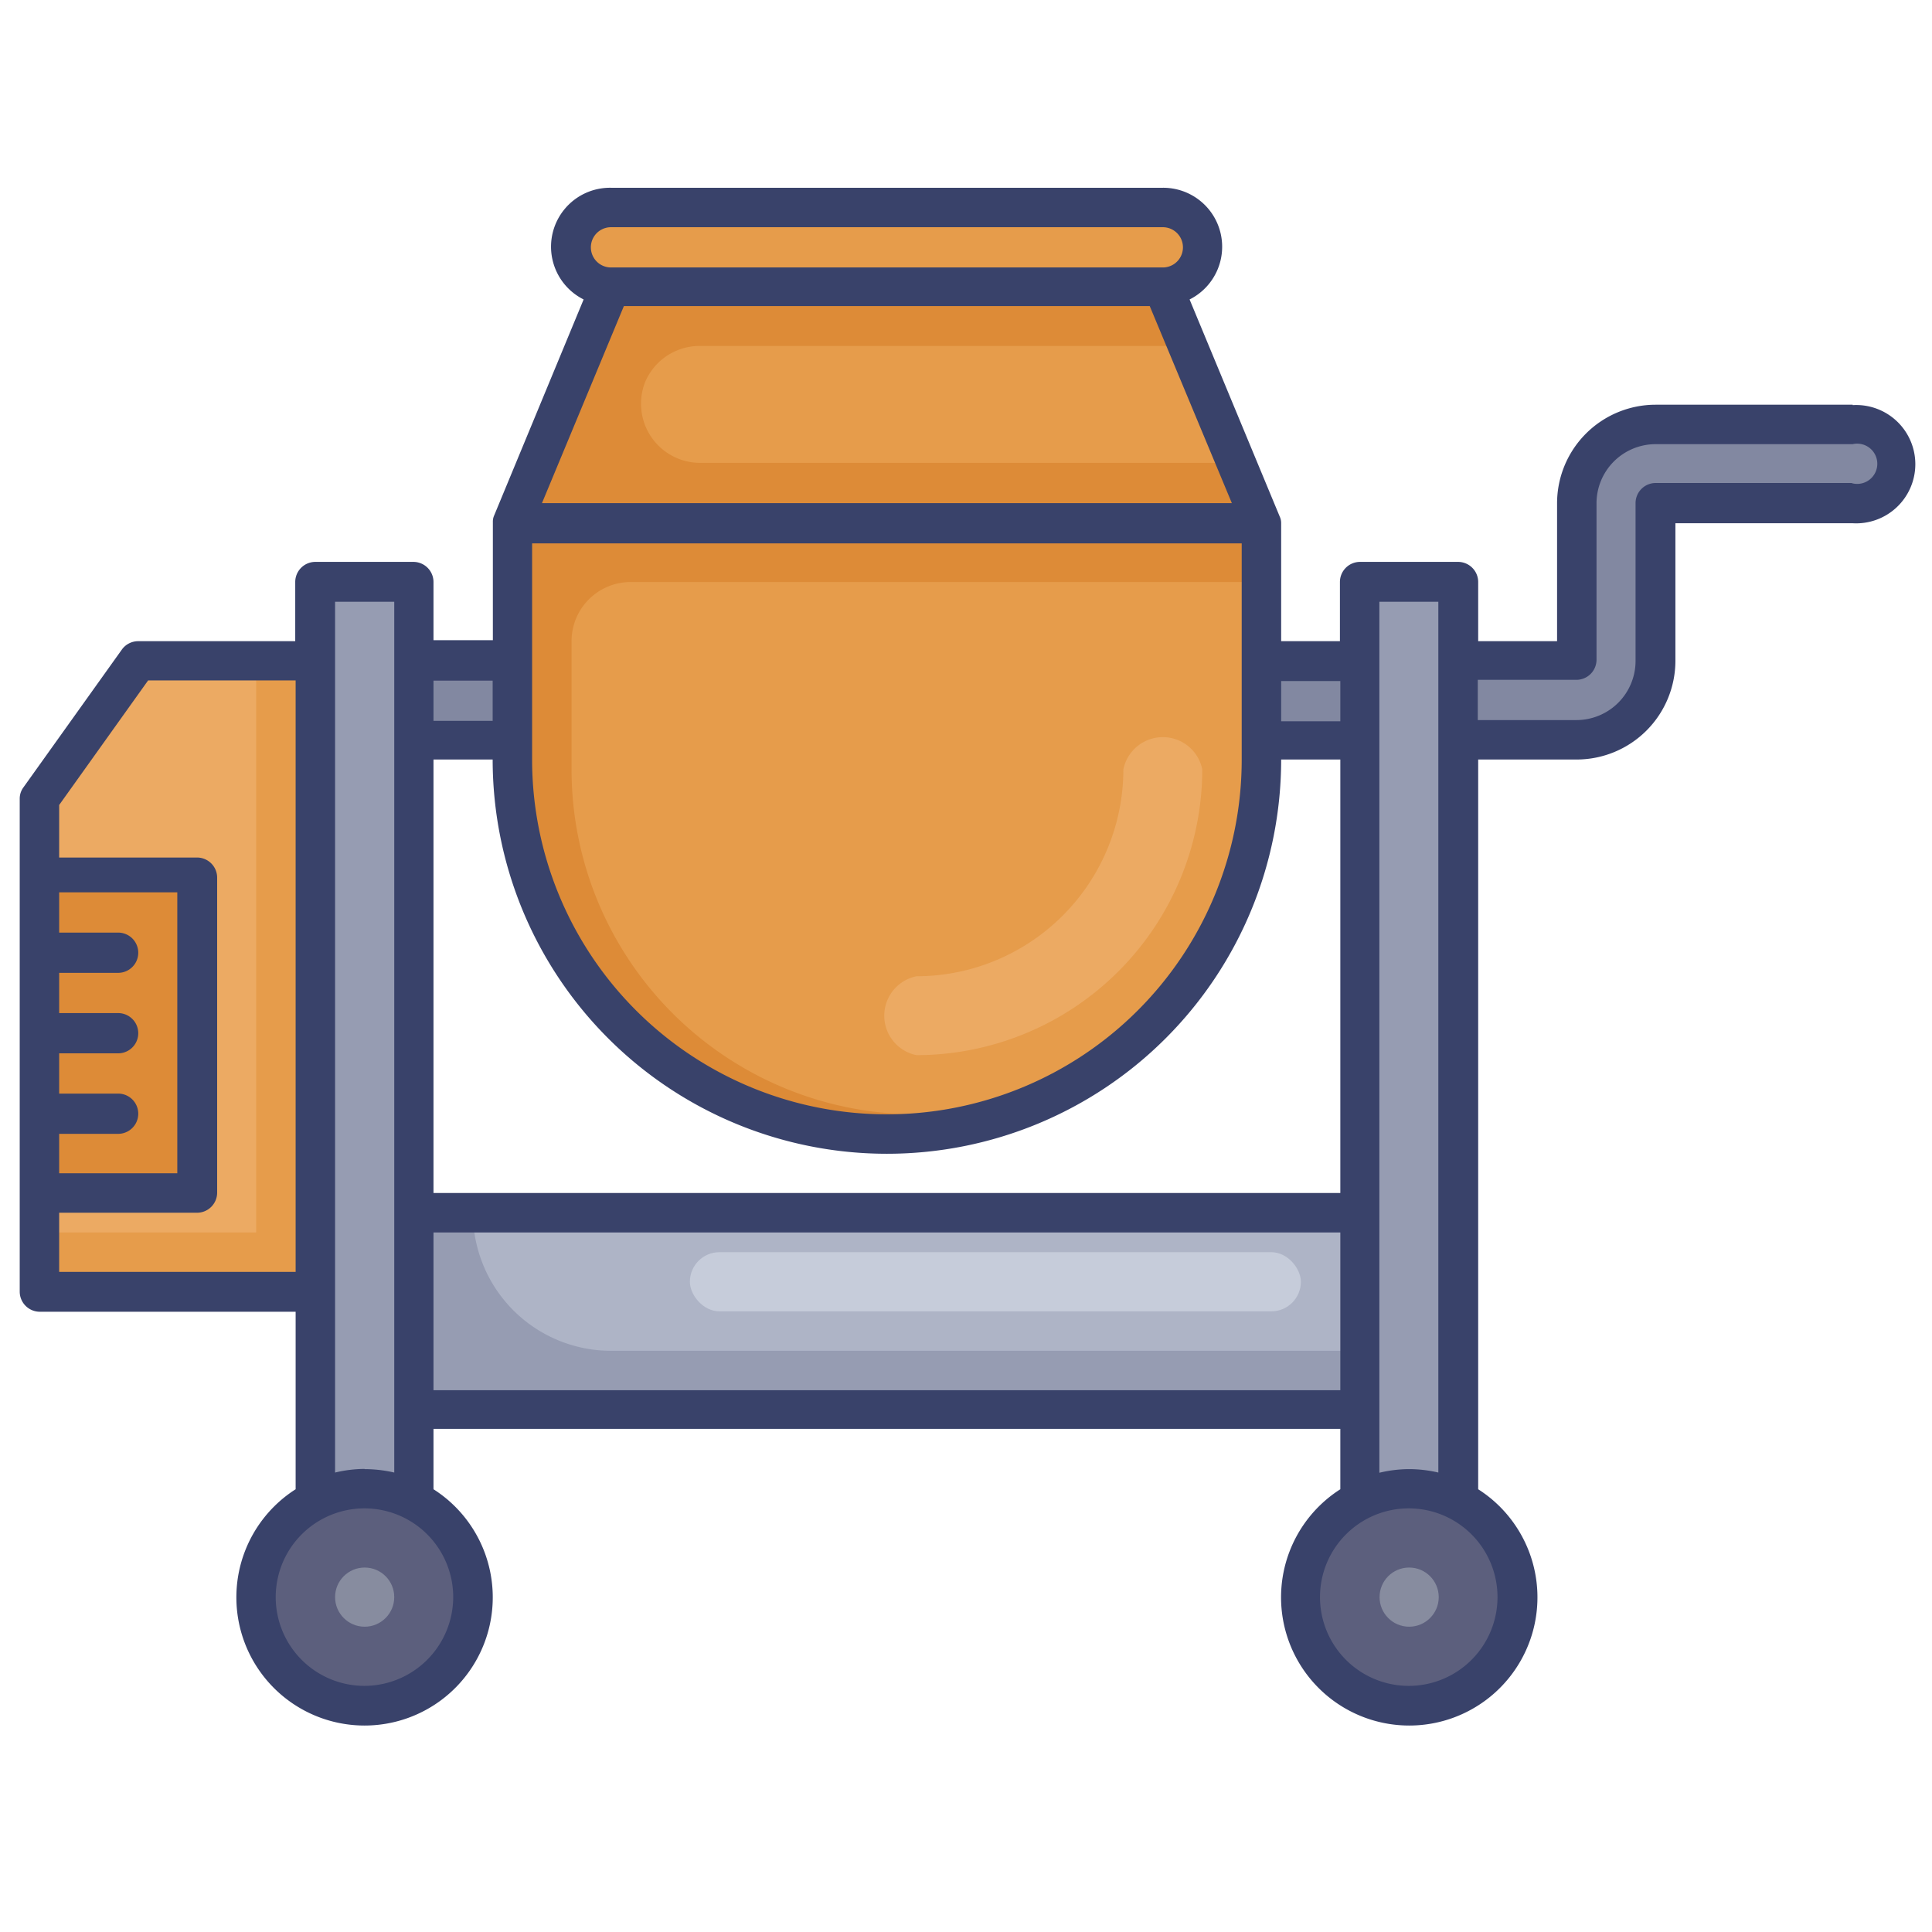<svg id="Layer_1" height="512" viewBox="0 0 96 96" width="512" xmlns="http://www.w3.org/2000/svg" data-name="Layer 1"><path d="m94 23a2 2 0 0 0 -2-1.95h-9.73a3.91 3.91 0 0 0 -3.92 3.95v7.84h-5.88v3.92h5.88a3.93 3.93 0 0 0 3.92-3.92v-7.84h9.79a2 2 0 0 0 2-2z" fill="#8288a1"/><path d="m67.58 28.92h4.9v47.01h-4.9z" fill="#969cb2"/><path d="m15.67 32.84v31.34h-13.71v-24.48l4.89-6.86z" fill="#e69c4b"/><path d="m12.73 32.84v28.4h-10.77v-21.54l4.89-6.86z" fill="#ecaa63"/><path d="m1.96 43.61h7.84v15.67h-7.84z" fill="#dd8b37"/><path d="m20.56 60.26h47.01v9.79h-47.01z" fill="#969cb2"/><path d="m23.5 60.26h44.08a0 0 0 0 1 0 0v6.86a0 0 0 0 1 0 0h-37.22a6.86 6.86 0 0 1 -6.86-6.86 0 0 0 0 1 0 0z" fill="#aeb4c6"/><path d="m15.67 28.92h4.9v47.01h-4.9z" fill="#969cb2"/><circle cx="18.12" cy="79.36" fill="#5c5f7d" r="5.39"/><circle cx="70.02" cy="79.36" fill="#5c5f7d" r="5.39"/><path d="m20.56 32.84h4.9v3.92h-4.9z" fill="#8288a1"/><path d="m62.68 32.84h4.9v3.92h-4.9z" fill="#8288a1"/><path d="m25.46 26h37.22a0 0 0 0 1 0 0v11.74a18.61 18.61 0 0 1 -18.61 18.6 18.61 18.61 0 0 1 -18.61-18.6v-11.74a0 0 0 0 1 0 0z" fill="#dd8b37"/><path d="m31.34 28.92h31.34a0 0 0 0 1 0 0v9.3a17.14 17.14 0 0 1 -17.14 17.15 17.14 17.14 0 0 1 -17.14-17.14v-6.37a2.94 2.94 0 0 1 2.94-2.94z" fill="#e69c4b"/><path d="m45.54 52.43a2 2 0 0 1 0-3.92 10.29 10.29 0 0 0 10.28-10.28 2 2 0 0 1 3.92 0 14.22 14.22 0 0 1 -14.2 14.2z" fill="#ecaa63"/><path d="m62.68 25.98h-37.22l4.9-11.75h27.42z" fill="#dd8b37"/><path d="m61.46 23h-26.69a2.94 2.94 0 0 1 -2.72-4 2.94 2.94 0 0 1 2.72-1.81h24.23z" fill="#e69c4b"/><rect fill="#e69c4b" height="3.92" rx="1.96" width="31.34" x="28.4" y="10.31"/><circle cx="18.12" cy="79.36" fill="#878c9f" r="1.47"/><circle cx="70.02" cy="79.36" fill="#878c9f" r="1.47"/><path d="m92.06 20.11h-9.79a4.9 4.9 0 0 0 -4.9 4.89v6.86h-3.92v-2.94a1 1 0 0 0 -1-1h-4.87a1 1 0 0 0 -1 1v2.94h-2.92v-5.86s0 0 0 0a.75.75 0 0 0 -.07-.33l-4.48-10.79a2.93 2.93 0 0 0 -1.33-5.55h-27.42a2.93 2.93 0 0 0 -1.36 5.55l-4.44 10.72a.75.75 0 0 0 -.07.33s0 0 0 0v5.88h-2.95v-2.89a1 1 0 0 0 -1-1h-4.87a1 1 0 0 0 -1 1v2.94h-7.82a1 1 0 0 0 -.79.41l-4.9 6.86a.94.94 0 0 0 -.18.56v24.49a1 1 0 0 0 1 1h12.71v8.82a6.37 6.37 0 1 0 6.85 0v-3h45.06v3a6.37 6.37 0 1 0 6.85 0v-36.26h4.9a4.91 4.91 0 0 0 4.9-4.9v-6.84h8.81a2.94 2.94 0 1 0 0-5.87zm-70.52 17.63h2.94a19.59 19.59 0 0 0 39.18 0h2.94v21.54h-45.06zm40.16-4.9v4.9a17.63 17.63 0 0 1 -35.26 0v-10.74h35.26zm4.9 1v2h-2.94v-2zm-36.24-22.55h27.42a1 1 0 0 1 0 2h-27.42a1 1 0 1 1 0-2zm.64 3.92h26.13l4.08 9.79h-34.28zm-6.52 18.61v2h-2.94v-2zm-21.54 22.52h2.93a1 1 0 1 0 0-2h-2.93v-2h2.93a1 1 0 1 0 0-2h-2.93v-2h2.93a1 1 0 1 0 0-2h-2.93v-2h5.87v13.96h-5.87zm0 6.86v-2.94h6.85a1 1 0 0 0 1-1v-15.65a1 1 0 0 0 -1-1h-6.85v-2.61l4.42-6.19h7.33v29.39zm15.18 20.57a4.41 4.41 0 1 1 4.4-4.41 4.42 4.42 0 0 1 -4.4 4.41zm0-10.78a6.43 6.43 0 0 0 -1.47.18v-43.27h2.94v43.27a6.57 6.57 0 0 0 -1.47-.17zm3.42-3.91v-7.84h45.06v7.84zm48.46 14.69a4.41 4.41 0 1 1 4.41-4.41 4.41 4.41 0 0 1 -4.41 4.41zm0-10.77a6.41 6.41 0 0 0 -1.46.18v-43.28h2.93v43.27a6.43 6.43 0 0 0 -1.47-.17zm22-49h-9.73a1 1 0 0 0 -1 1v7.84a2.94 2.94 0 0 1 -2.94 2.94h-4.9v-2h4.9a1 1 0 0 0 1-1v-7.78a2.94 2.94 0 0 1 2.94-2.93h9.79a1 1 0 1 1 0 1.95z" fill="#39426a"/><rect fill="#c6ccda" height="2.94" rx="1.47" width="30.36" x="34.28" y="62.22"/></svg>